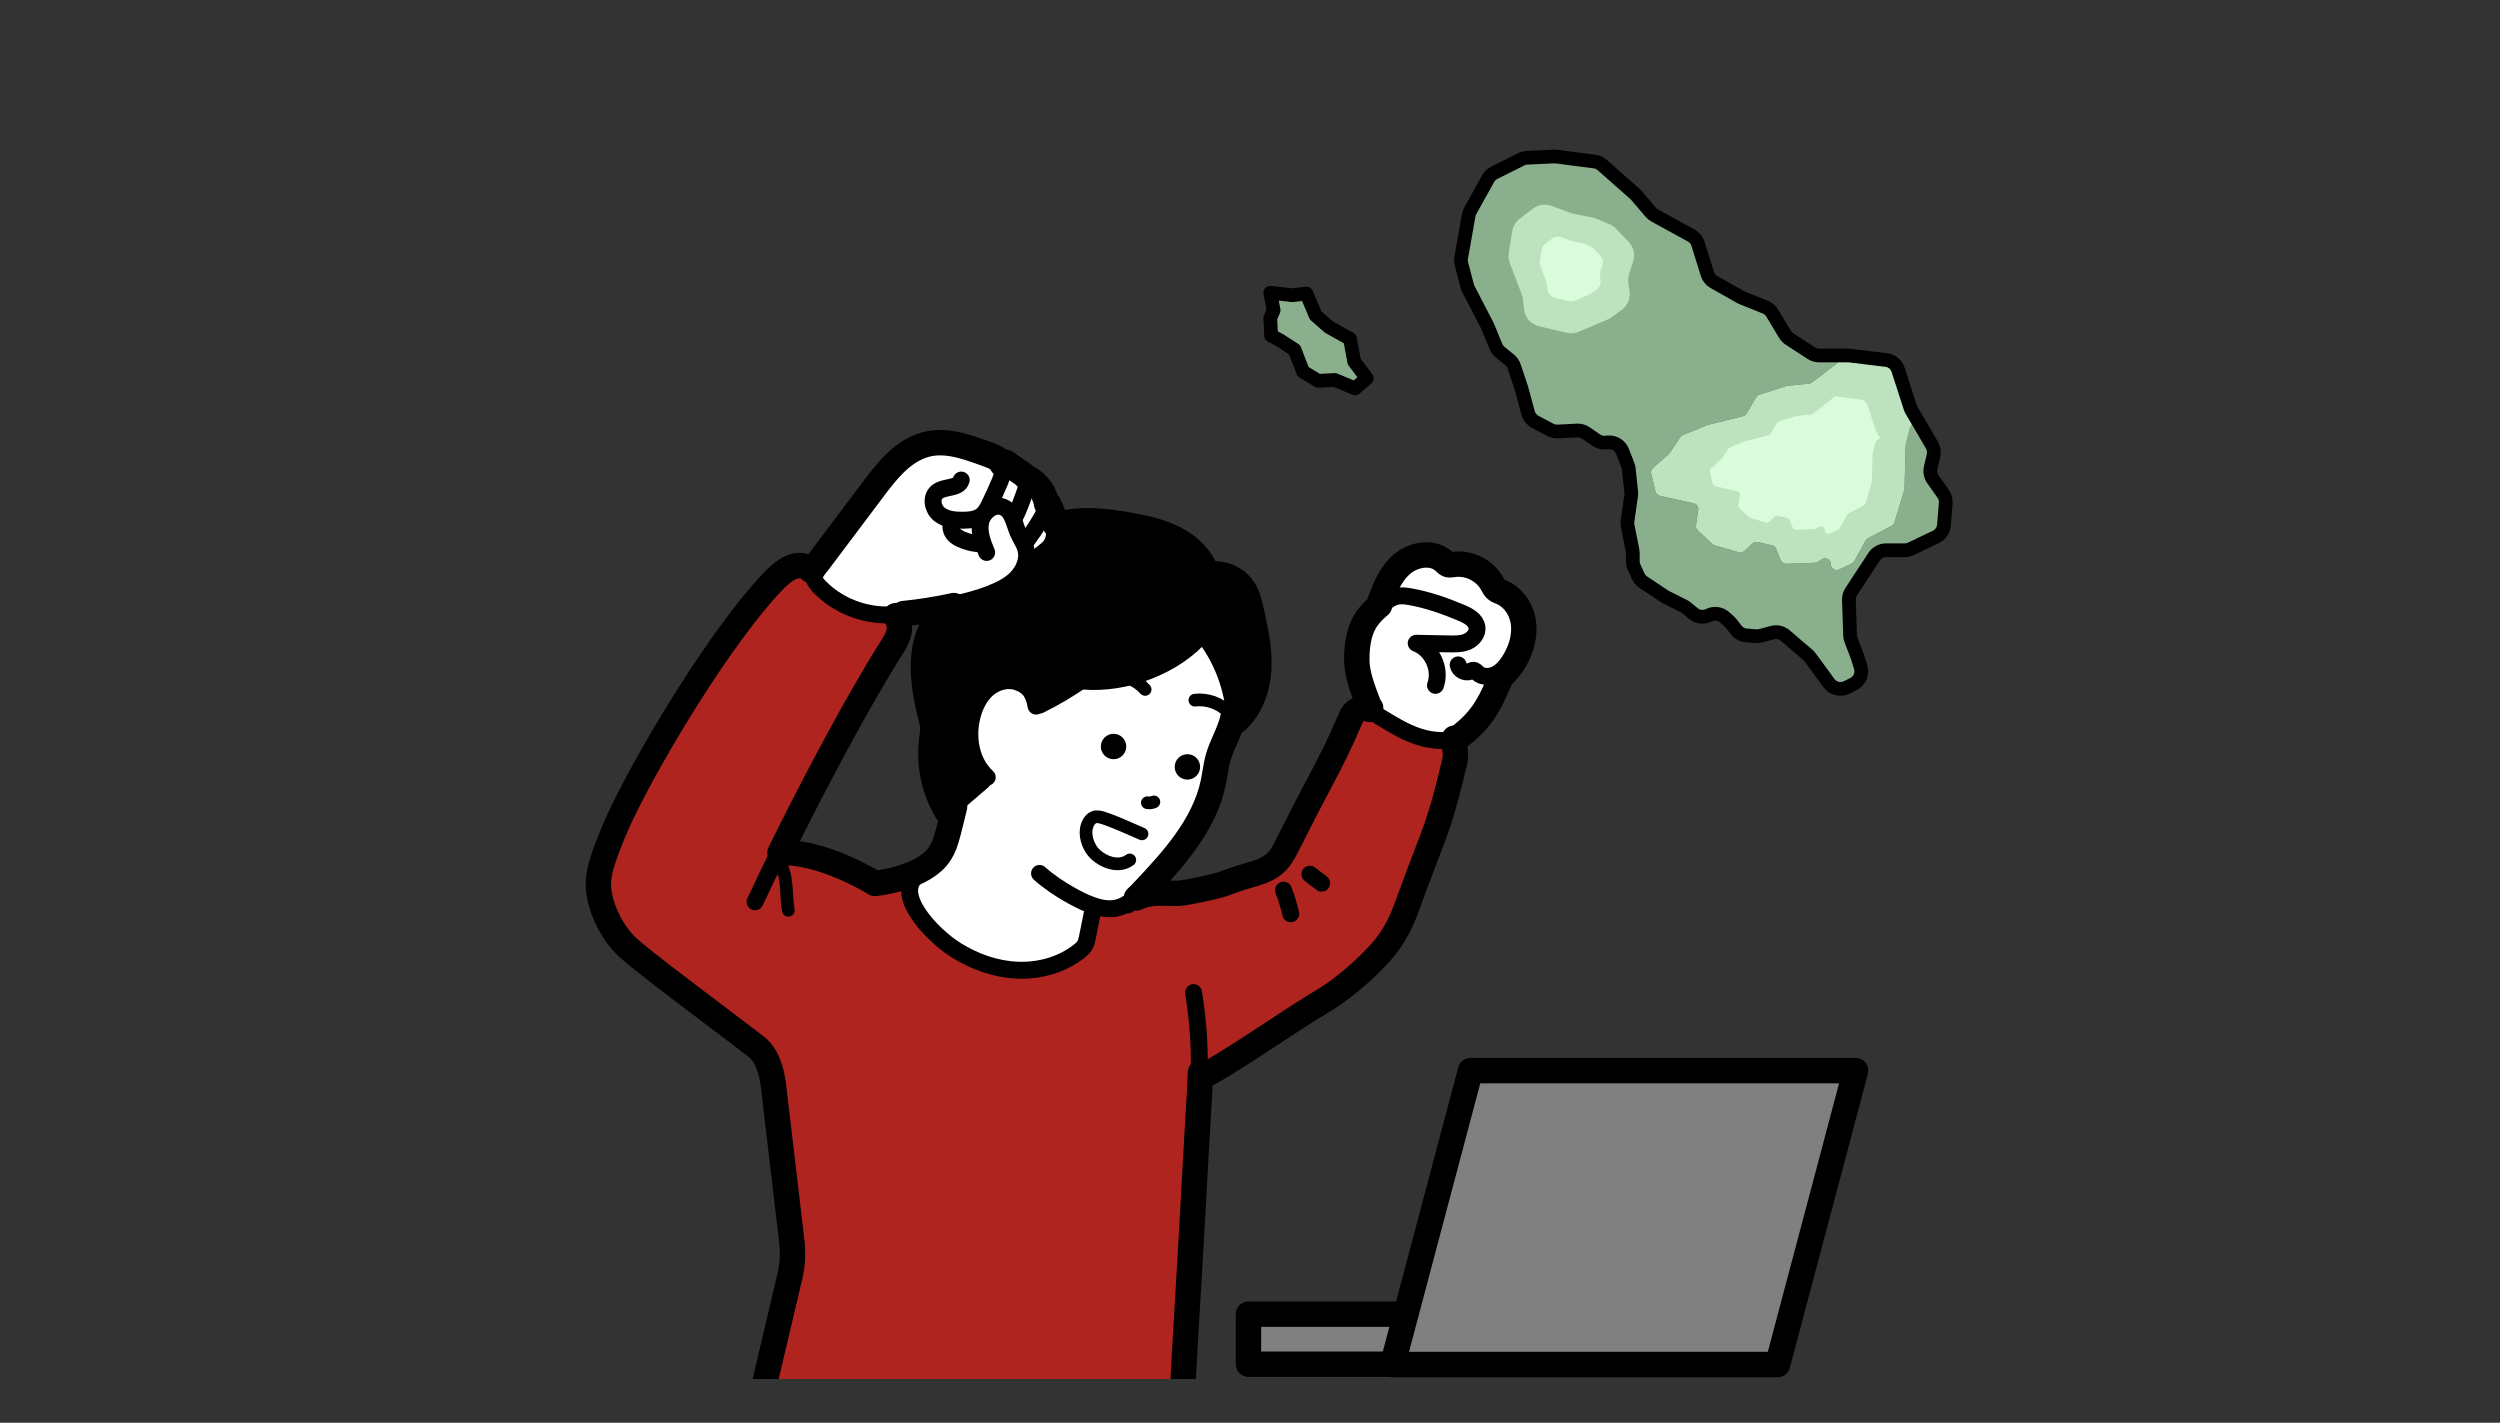 <?xml version="1.0" encoding="UTF-8"?><svg id="b" xmlns="http://www.w3.org/2000/svg" xmlns:xlink="http://www.w3.org/1999/xlink" viewBox="0 0 560 318.698"><rect x="0" y="0" width="560" height="318.698" fill="#333333" stroke="none"/><defs><style>.f{stroke-width:2.843px;}.f,.g,.h,.i,.j{fill:none;}.f,.h,.k,.l,.i,.j{stroke:#000;stroke-linecap:round;stroke-linejoin:round;}.g,.m,.n,.o,.p,.q,.r{stroke-width:0px;}.m{fill:#dbfcdc;}.h,.k{stroke-width:5.686px;}.n{fill:#000;}.o{fill:#bce2be;}.p{fill:#b02420;}.k{fill:gray;}.l,.i{stroke-width:3.075px;}.l,.r{fill:#8aaf8d;}.s{clip-path:url(#e);}.t{clip-path:url(#d);}.j{stroke-width:3.791px;}.q{fill:#fff;}</style><clipPath id="d"><rect class="g" width="560" height="318.698"/></clipPath><clipPath id="e"><polygon class="g" points="407.333 308.902 125.592 308.902 124.147 74.248 405.889 74.248 407.333 308.902"/></clipPath></defs><g id="c"><g class="t"><polygon class="l" points="303.338 80.981 302.398 75.905 297.699 73.273 294.691 70.642 292.623 65.754 289.427 66.13 284.54 65.566 285.292 69.514 284.54 71.205 284.728 75.153 286.796 76.281 289.991 78.349 291.871 83.237 295.255 85.304 299.015 85.116 303.526 86.996 306.158 84.74 303.338 80.981"/><path class="r" d="M435.267,110.609l-2.295-3.251c-.528-.749-.711-1.688-.501-2.58l.641-2.725c.188-.801.061-1.643-.355-2.353l-3.285-5.604-1.234,1.104c-.196.175-.334.405-.398.659l-.932,3.726c-.023.093-.036.187-.039.283l-.257,9.524c-.003.116-.022.23-.055.341l-2.185,7.283c-.102.339-.336.622-.649.786l-5.276,2.753c-.229.12-.418.304-.542.531l-2.531,4.601c-.133.242-.338.435-.588.553l-2.798,1.325c-.87.412-1.872-.222-1.872-1.185,0-1.047-1.167-1.672-2.039-1.091l-.844.562c-.203.135-.439.211-.682.219l-6.421.221c-.552.019-1.057-.31-1.263-.823l-1.001-2.502c-.159-.397-.501-.691-.917-.789l-3.186-.75c-.42-.099-.863.016-1.182.306l-1.872,1.702c-.338.307-.811.416-1.249.289l-5.379-1.569c-.197-.057-.378-.16-.528-.3l-3.258-3.04c-.316-.295-.466-.726-.402-1.153l.514-3.428c.102-.681-.34-1.325-1.012-1.474l-7.581-1.685c-.49-.109-.875-.488-.991-.976l-.957-4.018c-.113-.473.046-.97.412-1.29l3.53-3.088c.087-.076.163-.163.228-.259l2.341-3.511c.145-.218.352-.387.595-.486l5.393-2.206c.058-.024.118-.043.178-.058l7.887-1.972c.341-.085.634-.304.812-.607l2.127-3.617c.163-.278.424-.486.731-.584l6.042-1.933c.088-.028.178-.047.269-.056l4.813-.481c.241-.024.471-.115.664-.262l5.291-4.031,2.379-2.013h-6.078c-.62,0-1.226-.18-1.745-.517l-4.907-3.19c-.408-.265-.75-.62-1.001-1.037l-2.858-4.764c-.36-.6-.907-1.066-1.557-1.326l-5.122-2.049c-.133-.053-.262-.115-.386-.185l-5.979-3.379c-.71-.402-1.241-1.059-1.483-1.839l-2.085-6.719c-.246-.793-.791-1.459-1.518-1.859l-8.154-4.472c-.338-.186-.64-.431-.891-.724l-3.27-3.815c-.096-.112-.199-.217-.31-.314l-7.318-6.473c-.48-.425-1.076-.695-1.712-.777l-8.549-1.103c-.184-.024-.37-.031-.555-.023l-5.998.273c-.448.02-.886.134-1.287.335l-6.094,3.047c-.577.289-1.054.745-1.367,1.309l-4,7.201c-.173.311-.292.648-.354.999l-1.682,9.528c-.08.456-.061.924.057,1.371l1.311,4.984c.06.228.145.449.254.659l4.198,8.096c.043.083.083.168.118.255l1.852,4.497c.202.491.523.923.933,1.259l2.135,1.747c.468.383.819.892,1.01,1.466l1.576,4.727c.019.056.036.113.051.17l1.509,5.531c.233.854.809,1.573,1.591,1.987l3.37,1.784c.51.27,1.082.397,1.658.368l4.356-.218c.705-.035,1.402.164,1.983.565l2.28,1.579c.605.419,1.335.616,2.068.56l.608-.047c1.407-.108,2.719.717,3.23,2.032l1.197,3.077c.103.265.17.543.2.825l.546,5.186c.028.262.023.527-.015.788l-.815,5.703c-.051.359-.041.725.03,1.081l1.095,5.474c.041.207.062.417.062.628v1.835c0,.457.098.909.287,1.325l.915,2.014c.247.544.642,1.008,1.139,1.339l4.764,3.176c.111.074.225.14.344.2l3.928,1.964c.212.106.412.235.596.386l1.596,1.306c.977.799,2.331.95,3.46.386h0c1.171-.586,2.581-.399,3.559.471l1.005.894c.146.13.28.273.4.427l1.163,1.495c.554.712,1.383,1.158,2.282,1.227l2.154.166c.36.028.722-.006,1.071-.099l2.586-.69c1.02-.272,2.108-.024,2.909.663l5.077,4.352c.187.161.356.343.501.542l4.191,5.735c.922,1.262,2.62,1.674,4.017.975l1.466-.733c1.405-.702,2.093-2.32,1.624-3.819l-.737-2.36c-.02-.065-.043-.13-.068-.194l-1.35-3.51c-.128-.333-.2-.686-.212-1.043l-.264-7.931c-.022-.66.161-1.311.523-1.864l5.134-7.823c.592-.902,1.598-1.445,2.677-1.445h4.182c.48,0,.953-.108,1.386-.315l5.587-2.682c1.027-.493,1.715-1.495,1.806-2.631l.393-4.914c.06-.746-.144-1.49-.576-2.102Z"/><path class="o" d="M405.89,85.669c-.193.147-.423.238-.664.262l-4.813.481c-.091.009-.182.028-.269.056l-6.042,1.933c-.307.098-.567.306-.731.584l-2.127,3.617c-.178.303-.471.522-.812.607l-7.887,1.972c-.061.015-.12.035-.178.058l-5.393,2.206c-.242.099-.449.268-.595.486l-2.341,3.511c-.064.096-.141.183-.228.259l-3.53,3.088c-.366.32-.525.817-.412,1.29l.957,4.018c.116.488.501.867.991.976l7.581,1.685c.672.149,1.114.793,1.012,1.474l-.514,3.428c-.064.427.086.858.402,1.153l3.258,3.04c.15.14.331.243.528.3l5.379,1.569c.438.128.911.019,1.249-.289l1.872-1.702c.32-.291.762-.405,1.182-.306l3.186.75c.416.098.758.392.917.789l1.001,2.502c.205.513.71.843,1.263.823l6.421-.221c.243-.008.48-.084.682-.219l.844-.562c.871-.581,2.039.044,2.039,1.091,0,.963,1.003,1.597,1.872,1.185l2.798-1.325c.249-.118.455-.312.588-.553l2.531-4.601c.125-.226.313-.411.542-.531l5.276-2.753c.314-.164.548-.447.649-.786l2.185-7.283c.033-.111.052-.226.055-.341l.257-9.524c.003-.095.016-.19.039-.283l.932-3.726c.064-.255.202-.484.398-.659l1.234-1.104-1.265-2.158c-.117-.2-.213-.413-.284-.634l-2.74-8.47c-.384-1.187-1.423-2.043-2.661-2.193l-8.21-.995c-.128-.015-.257-.023-.385-.023h-.367l-2.379,2.013-5.291,4.031Z"/><path class="m" d="M406.036,92.685c-.123.094-.27.152-.425.167l-3.078.308c-.058.006-.116.018-.172.036l-3.864,1.236c-.196.063-.363.196-.467.374l-1.361,2.313c-.114.194-.301.334-.519.388l-5.044,1.261c-.039.01-.077.022-.114.037l-3.449,1.411c-.155.063-.287.172-.38.311l-1.497,2.245c-.041.061-.09.117-.146.166l-2.257,1.975c-.234.205-.336.523-.264.825l.612,2.57c.074.312.32.555.634.624l4.849,1.077c.43.096.713.507.647.943l-.329,2.193c-.041.273.055.549.257.737l2.083,1.945c.096.09.211.155.337.192l3.44,1.003c.28.082.583.012.799-.185l1.197-1.088c.204-.186.487-.259.756-.196l2.038.48c.266.063.485.251.587.505l.64,1.6c.131.328.454.539.807.527l4.107-.142c.156-.005.307-.054.436-.14l.54-.36c.557-.372,1.304.028,1.304.698,0,.616.641,1.021,1.198.758l1.79-.848c.159-.075.291-.199.376-.354l1.618-2.943c.08-.145.2-.263.347-.339l3.374-1.761c.201-.105.35-.286.415-.503l1.397-4.658c.021-.071.033-.144.035-.218l.165-6.091c.002-.061.01-.122.025-.181l.596-2.383c.041-.163.129-.31.254-.422l.789-.706-.809-1.38c-.075-.128-.136-.264-.182-.405l-1.753-5.417c-.246-.759-.91-1.307-1.702-1.403l-5.251-.636c-.082-.01-.164-.015-.246-.015h-.235l-1.522,1.288-3.384,2.578Z"/><path class="o" d="M350.942,74.55l-6.253-1.489c-1.747-.416-3.051-1.872-3.274-3.653l-.317-2.54c-.043-.343-.127-.68-.251-1.003l-2.661-6.959c-.271-.708-.35-1.475-.229-2.223l.796-4.932c.176-1.091.765-2.073,1.645-2.742l3.016-2.292c1.172-.891,2.719-1.121,4.1-.609l4.236,1.569c.212.078.429.14.651.184l4.274.855c.272.054.538.135.795.241l3.033,1.249c.557.229,1.059.573,1.475,1.008l2.871,3.008c1.088,1.14,1.466,2.783.986,4.284l-.93,2.907c-.196.611-.252,1.258-.165,1.893l.276,2.02c.213,1.56-.444,3.113-1.712,4.047l-2.301,1.696c-.27.199-.563.366-.872.497l-6.508,2.761c-.846.359-1.784.438-2.678.225Z"/><path class="m" d="M351.453,67.444l-3.145-.749c-.878-.209-1.535-.941-1.647-1.837l-.16-1.277c-.022-.173-.064-.342-.126-.505l-1.338-3.5c-.136-.356-.176-.742-.115-1.118l.4-2.481c.089-.549.385-1.042.827-1.379l1.517-1.153c.59-.448,1.367-.564,2.062-.306l2.13.789c.107.039.216.07.327.093l2.149.43c.137.027.271.068.4.121l1.525.628c.28.115.533.288.742.507l1.444,1.513c.547.573.737,1.4.496,2.154l-.468,1.462c-.098.307-.127.633-.083.952l.139,1.016c.107.785-.223,1.565-.861,2.035l-1.157.853c-.136.1-.283.184-.439.25l-3.273,1.389c-.425.18-.897.22-1.347.113Z"/><path class="i" d="M333.337,40.023l-4,7.201c-.173.311-.292.648-.354.999l-1.681,9.528c-.08.456-.061.924.057,1.371l1.312,4.984c.06.228.145.449.254.659l4.198,8.096c.043.083.083.168.118.255l1.852,4.497c.202.491.523.923.933,1.259l2.135,1.747c.468.383.819.891,1.01,1.466l1.576,4.727c.019.056.036.113.051.17l1.509,5.531c.233.854.809,1.573,1.591,1.987l3.37,1.784c.509.27,1.082.397,1.658.368l4.356-.218c.705-.035,1.402.164,1.983.565l2.28,1.579c.605.419,1.335.616,2.068.56l.608-.047c1.407-.108,2.719.717,3.23,2.032l1.197,3.077c.103.265.17.543.2.825l.546,5.186c.028.262.023.527-.015.788l-.815,5.703c-.051.359-.041.725.03,1.081l1.095,5.474c.041.207.062.417.062.628v1.835c0,.457.098.909.287,1.325l.915,2.014c.247.544.642,1.008,1.139,1.339l4.764,3.176c.11.074.225.14.344.2l3.928,1.964c.212.106.412.235.596.386l1.596,1.306c.977.799,2.331.95,3.46.386h0c1.171-.586,2.581-.399,3.559.471l1.005.894c.146.13.28.273.4.427l1.163,1.495c.554.712,1.382,1.158,2.282,1.227l2.154.166c.36.028.722-.006,1.071-.099l2.586-.69c1.02-.272,2.108-.024,2.909.663l5.077,4.352c.187.161.356.343.501.542l4.191,5.735c.922,1.262,2.62,1.674,4.017.975l1.465-.733c1.405-.702,2.093-2.32,1.624-3.819l-.737-2.36c-.02-.066-.043-.13-.068-.194l-1.35-3.51c-.128-.333-.2-.686-.212-1.043l-.264-7.931c-.022-.66.161-1.311.523-1.864l5.134-7.823c.592-.902,1.598-1.445,2.677-1.445h4.182c.48,0,.953-.108,1.386-.315l5.587-2.682c1.027-.493,1.715-1.495,1.806-2.631l.393-4.914c.06-.746-.144-1.49-.576-2.102l-2.294-3.251c-.528-.749-.711-1.688-.501-2.58l.641-2.725c.188-.801.061-1.643-.355-2.353l-4.55-7.762c-.117-.2-.213-.413-.284-.634l-2.74-8.47c-.384-1.187-1.423-2.043-2.661-2.193l-8.21-.995c-.128-.015-.257-.023-.385-.023h-6.445c-.619,0-1.226-.18-1.745-.517l-4.907-3.19c-.408-.265-.75-.62-1.001-1.037l-2.858-4.764c-.36-.6-.907-1.066-1.557-1.326l-5.122-2.049c-.133-.053-.262-.115-.386-.185l-5.978-3.379c-.71-.402-1.241-1.059-1.483-1.839l-2.085-6.719c-.246-.793-.791-1.459-1.519-1.859l-8.154-4.472c-.338-.186-.64-.431-.892-.724l-3.27-3.815c-.096-.112-.199-.217-.31-.314l-7.318-6.473c-.48-.425-1.076-.695-1.712-.777l-8.549-1.103c-.184-.024-.37-.031-.555-.023l-5.998.273c-.448.02-.886.134-1.287.335l-6.094,3.047c-.577.289-1.054.745-1.367,1.309Z"/><rect class="k" x="279.653" y="294.38" width="49.242" height="11.202"/><polygon class="k" points="398.181 305.649 311.925 305.649 329.394 239.822 415.65 239.822 398.181 305.649"/><g class="s"><path class="q" d="M269.151,142.107c-.053-.075-.068-.159-.045-.242.015-.015.03-.023.038-.038.098-.113.264-.121.377-.03.113.098.128.264.03.377-.06.068-.121.143-.189.211-.06-.091-.136-.189-.211-.279Z"/><path class="q" d="M174.441,191.552c-1.842,3.759-3.555,7.329-5.065,10.567-.053.098-.143.151-.249.151-.038,0-.075-.008-.113-.023-.128-.06-.189-.226-.128-.355,1.502-3.23,3.208-6.785,5.049-10.537.03.128.128.211.279.204.075-.008.151-.008.226-.008Z"/><path class="q" d="M289.371,204.618c.03.151-.06.287-.204.325h-.053c-.128,0-.242-.083-.264-.211-.385-1.781-.921-3.547-1.6-5.238-.053-.143.015-.294.151-.347.136-.06.294.008.347.143.687,1.728,1.23,3.517,1.623,5.329Z"/><path class="q" d="M296.217,197.621c.113.091.136.257.045.377-.053.068-.128.106-.211.106-.053,0-.113-.015-.159-.053l-2.642-2.015c-.113-.091-.136-.264-.045-.377.083-.121.257-.143.37-.053l2.642,2.015Z"/><path class="q" d="M266.313,170.268c.453-.023.913-.045,1.374.023.996.159,1.849.732,2.604,1.245.121.083.151.249.068.37-.053.075-.136.121-.219.121-.053,0-.106-.015-.151-.045-.709-.483-1.51-1.026-2.385-1.162-.408-.06-.838-.038-1.26-.015l-.566.03c-.181,0-.279-.106-.287-.249-.008-.151.106-.272.257-.287l.566-.03Z"/><path class="q" d="M214.354,180.246c.068.06.091.151.068.249-.189.762-.37,1.54-.559,2.31-.604,2.521-1.177,4.899-1.804,6.574-.264.694-.619,1.389-1.087,2.121-1.117,1.736-2.861,3.049-4.77,4.031-.083-.068-.204-.075-.302-.015-.287.166-.543.347-.777.543-4.242,1.894-8.869,2.347-9.163,2.37-.008.008-.015.008-.023.008-.045,0-.098-.015-.143-.045-.113-.075-11.79-7.412-21.353-6.838.091-.189.181-.37.279-.559,9.246-.377,20.243,6.257,21.285,6.899,1.049-.113,11.08-1.336,14.522-6.687.445-.694.785-1.351,1.026-2.008.619-1.645,1.185-4.015,1.789-6.514.159-.664.325-1.328.483-1.978l.528-.46Z"/><path class="q" d="M236.423,117.675c.03.181.045.355.053.536-.113-.008-.211-.083-.242-.189-.045-.143.03-.294.174-.34q.008,0,.015-.008Z"/><path class="q" d="M263.112,120.648c3.464,1.781,5.985,4.415,7.102,7.435.053.136-.023.294-.159.34-.03.015-.06.023-.091.023-.113,0-.211-.068-.257-.181-1.064-2.883-3.495-5.427-6.838-7.14-3.155-1.623-6.702-2.355-9.782-2.913-5.434-.989-11.201-1.683-16.522-.015-.03.008-.06.015-.091.015-.008-.181-.023-.355-.053-.536,5.427-1.691,11.269-.996,16.764.008,3.117.566,6.71,1.313,9.925,2.966Z"/><path class="n" d="M232.325,157.987c-.566-3.027-1.774-4.559-4.272-5.457-2.212-.785-4.936-.181-6.959,1.54-1.661,1.427-2.906,3.593-3.6,6.265-1.306,5.065-.128,10.288,2.996,13.511l-.43.876c-.06,0-.121.023-.166.068l-7.487,6.431c-2.74-4.68-3.857-10.197-3.147-15.571l.068-.506c.098-.709.204-1.442.174-2.181-.038-.913-.272-1.796-.498-2.649l-.143-.559c-4.114-16.122,1.147-22.07,6.287-24.221.106-.045.174-.159.166-.264,2.347-.566,4.544-1.208,6.333-1.902,2.212-.853,4.498-1.887,6.242-3.668.732-.74,1.306-1.577,1.691-2.445.03,0,.06-.015.091-.038,1.562-1.132,3.11-2.332,4.604-3.563.506-.423.959-.808,1.313-1.298.664-.913.966-2.128.913-3.706-.008-.143-.015-.294-.023-.438.03,0,.06-.008.091-.015,5.321-1.668,11.088-.974,16.522.015,3.079.559,6.627,1.291,9.782,2.913,3.344,1.713,5.774,4.257,6.838,7.14.045.113.143.181.257.181.03,0,.06-.008.091-.023l.106.392c-.068.015-.136.03-.204.053-.143.038-.219.189-.174.332s.189.219.332.174c2.898-.906,6.325.325,7.978,2.876.928,1.427,1.306,3.132,1.676,4.785.921,4.151,1.872,8.454,1.645,12.763-.234,4.521-1.879,8.499-4.544,11.02-.385-6.906-2.966-13.654-7.306-19.051-.091-.113-.257-.128-.37-.038-.045.038-.083.083-.091.136-5.789,6.831-16.786,11.201-26.221,10.439,2.8-1.978,5.465-4.144,7.97-6.491.113-.106.113-.272.015-.385-.098-.106-.272-.113-.377-.008-5.268,4.936-11.216,9.057-17.692,12.258-.091.045-.151.143-.151.242l-.325.068Z"/><path class="q" d="M220.188,115.584c-.143.121-.287.226-.445.317.392-.83,1.026-1.577,1.781-2.083-.362.672-.762,1.291-1.336,1.766Z"/><path class="q" d="M256.002,198.919c5.895-6.295,13.239-14.129,15.239-23.693.143-.709.264-1.434.385-2.144.196-1.185.4-2.415.74-3.593.392-1.381.981-2.71,1.547-4,.762-1.736,1.555-3.54,1.857-5.427.023-.143.159-.242.302-.219.098.015.174.075.211.166v.008c0,.045.008.098.008.151-.317,1.947-1.11,3.774-1.887,5.54-.559,1.268-1.14,2.589-1.525,3.925-.332,1.155-.528,2.362-.725,3.54-.121.709-.242,1.442-.392,2.166-2.03,9.706-9.427,17.601-15.375,23.949-.559.596-1.17,1.245-1.842,1.857-.694.34-1.389.785-2.083,1.366-.083.068-.113.181-.083.272-.566.34-1.185.611-1.834.793-.664.181-1.328.257-1.993.257-1.185,0-2.362-.249-3.495-.619-.853-.272-1.676-.619-2.453-.966-.053-.023-5.646-2.566-9.933-6.401-.106-.098-.121-.272-.023-.377.098-.113.272-.121.377-.023,4.227,3.781,9.744,6.287,9.797,6.318,2.31,1.034,5.012,2,7.578,1.291,2.317-.634,4.136-2.574,5.6-4.136Z"/><path class="q" d="M230.189,107.621c.249.898-.053,1.917-.377,2.747-.219.574-.408,1.102-.581,1.6-.513,1.411-.951,2.634-1.804,4.159-.038.075-.113.128-.196.136-.068-.166-.136-.34-.211-.498.793-1.442,1.223-2.619,1.706-3.978.181-.506.37-1.034.589-1.608.37-.974.679-2.083.159-2.883-.234-.355-.604-.611-.966-.853l-3.585-2.453c-.038-.03-.068-.06-.083-.098-.045-.083-.045-.189.015-.272.083-.121.249-.151.37-.068l3.585,2.445c.362.249.77.528,1.049.928-.06.023-.121.068-.159.136-.068.128-.015.287.121.355.128.06.249.128.37.204Z"/><path class="q" d="M230.189,107.621c1.57.913,2.8,2.385,3.412,4.098.317.876.408,1.668.272,2.355-.121.611-.423,1.177-.777,1.796-1.162,2.03-2.113,3.359-3.419,5.2l-.234.332c-.151-.287-.302-.566-.453-.838-.242-.453-.491-.913-.694-1.381-.219-.506-.408-1.064-.596-1.608-.151-.438-.302-.883-.468-1.313.083-.008.159-.06.196-.136.853-1.525,1.291-2.747,1.804-4.159.174-.498.362-1.026.581-1.6.325-.83.626-1.849.377-2.747Z"/><path class="q" d="M329.48,150.613c-.581.264-1.306.226-1.932-.106-.626-.325-1.072-.891-1.185-1.517-.03-.143.068-.287.211-.317.143-.023.287.068.309.219.091.468.43.891.913,1.147.483.249,1.026.279,1.464.083l.128-.06c.166-.083.347-.174.566-.189.46-.03.8.287,1.094.574.06.053.113.106.166.151.777.694,2.068.853,3.283.392,1.147-.438,2.091-1.276,3.004-2.083.106-.098.279-.091.377.023.023.03.045.06.053.098-.181.249-.377.491-.581.717-.777.679-1.653,1.359-2.664,1.744-.521.196-1.064.294-1.585.294-.868,0-1.668-.264-2.242-.785-.06-.053-.121-.113-.181-.166-.234-.226-.46-.438-.694-.423-.106.008-.226.068-.362.128l-.143.075Z"/><path class="q" d="M201.787,136.952c5.834-.506,14.454-2.068,19.67-4.083,2.151-.83,4.378-1.834,6.053-3.54.642-.657,1.253-1.517,1.668-2.491l.091.038c-.045.091-.038.196.023.279.053.075.136.113.219.113.023,0,.045,0,.068-.015-.385.868-.959,1.706-1.691,2.445-1.744,1.781-4.031,2.815-6.242,3.668-1.789.694-3.985,1.336-6.333,1.902,0-.03-.008-.068-.023-.091-.06-.136-.211-.204-.347-.143-.423.174-.845.377-1.268.611-3.849.845-7.948,1.472-11.261,1.789v-.045c-.03-.143-.159-.242-.309-.211-.181.03-.37.06-.551.083-.008-.008-.008-.015-.008-.023-.015-.143.098-.272.242-.287Z"/><path class="q" d="M229.917,126.37c.37-1.162.423-2.355.121-3.464-.091-.332-.211-.649-.347-.959.015,0,.03-.015.045-.038l.37-.528c1.321-1.849,2.279-3.185,3.449-5.246.377-.664.702-1.268.838-1.955.06-.294.083-.611.068-.936.928,1.653,1.442,3.517,1.502,5.419.045,1.457-.219,2.559-.808,3.374-.317.438-.747.808-1.223,1.2-1.306,1.079-2.649,2.128-4.015,3.132Z"/><path class="q" d="M229.442,121.403c.083.181.174.362.249.543-.053.053-.113.075-.174.075-.053,0-.113-.015-.159-.053-.121-.083-.151-.249-.06-.37l.143-.196Z"/><path class="q" d="M202.413,137.389v.045c-.196.015-.392.038-.581.053h-.023c-.128,0-.234-.091-.257-.226.181-.023.37-.053.551-.083.151-.03.279.068.309.211Z"/><path class="q" d="M309.494,135.223c-.038.083-.068.174-.098.257-.045.143-.204.211-.34.159-.015-.008-.03-.008-.038-.023.159-.136.317-.264.476-.392Z"/><path class="q" d="M306.693,158.184c-1.479-3.864-2.762-7.193-2.77-10.318-.008-2.513.204-6.204,2.166-9.14.808-1.208,1.857-2.212,2.929-3.11.008.015.023.015.038.023.136.053.294-.015.34-.159.03-.083.06-.174.098-.257.053-.045.113-.091.166-.136.876-.709,1.827-1.419,2.966-1.721,1.17-.309,2.385-.136,3.427.053,3.434.626,6.959,1.736,11.435,3.623,1.57.657,3.397,1.645,3.623,3.457.189,1.54-1.026,2.913-2.325,3.472-1.336.581-2.853.551-4.181.528l-6.182-.121c2.996,1.827,4.582,5.91,3.374,9.231-.053.143-.204.211-.34.166-.143-.053-.211-.211-.166-.347,1.26-3.449-.725-7.782-4.159-9.088-.121-.045-.196-.174-.166-.302.023-.128.136-.219.264-.219l7.382.143c1.283.03,2.732.053,3.963-.483,1.117-.483,2.159-1.638,2-2.921-.181-1.532-1.857-2.423-3.291-3.027-4.446-1.864-7.933-2.974-11.322-3.585-.989-.174-2.136-.347-3.2-.06-1.034.272-1.932.943-2.762,1.615-1.253,1.004-2.536,2.128-3.464,3.525-1.434,2.136-2.091,4.944-2.076,8.838.008,3.019,1.268,6.318,2.732,10.122l.083.211c.053.136-.015.294-.159.347-.03.008-.06.015-.091.015-.113,0-.211-.06-.249-.174l-.083-.204Z"/><path class="q" d="M337.353,149.745c.204-.226.4-.468.581-.717.03.098.008.211-.075.279-.166.143-.332.294-.506.438Z"/><path class="q" d="M314.317,126.838c-2.483,2.196-3.736,5.457-4.823,8.386-.159.128-.317.257-.476.392-.121-.053-.166-.196-.121-.317,1.125-3.057,2.408-6.521,5.065-8.861,2.566-2.257,6.974-3.117,9.608-.581l.136.128c.196.196.377.377.596.468.317.136.709.075,1.117.015l.151-.023c3.374-.506,7.004,1.291,8.657,4.265l.151.279c.219.408.423.8.747,1.064.264.226.604.362.966.506.098.038.196.083.287.121,2.4,1.019,4.227,3.412,4.77,6.25.596,3.11-.355,5.993-1.253,7.865-.702,1.457-1.57,2.732-2.589,3.797l-.249.257c-.294.302-.574.581-.793.906-.272.4-.453.845-.649,1.321l-.068.166c-2.008,4.906-4.242,8.642-9.163,12.144-.045.038-.098.053-.151.053-.083,0-.166-.038-.219-.113-.083-.121-.06-.287.06-.37,4.815-3.427,7.004-7.102,8.974-11.91l.068-.166c.196-.483.4-.981.709-1.427.249-.362.551-.679.845-.974l.249-.257c.151-.151.294-.309.43-.476.174-.143.34-.294.506-.438.083-.068.106-.181.075-.279.559-.747,1.049-1.57,1.479-2.468.868-1.796,1.781-4.559,1.208-7.525-.513-2.672-2.219-4.914-4.446-5.865l-.287-.113c-.377-.151-.777-.309-1.11-.589-.4-.34-.642-.793-.876-1.23l-.143-.272c-1.547-2.785-4.966-4.468-8.106-3.993l-.151.023c-.445.068-.951.151-1.411-.053-.309-.128-.536-.355-.762-.574l-.128-.128c-2.34-2.257-6.484-1.51-8.884.596Z"/><path class="q" d="M312.626,133.366c-1.14.302-2.091,1.011-2.966,1.721-.053.045-.113.091-.166.136,1.087-2.929,2.34-6.189,4.823-8.386,2.4-2.106,6.544-2.853,8.884-.596l.128.128c.226.219.453.445.762.574.46.204.966.121,1.411.053l.151-.023c3.14-.476,6.559,1.208,8.106,3.993l.143.272c.234.438.476.891.876,1.23.332.279.732.438,1.11.589l.287.113c2.227.951,3.932,3.193,4.446,5.865.574,2.966-.34,5.729-1.208,7.525-.43.898-.921,1.721-1.479,2.468-.008-.038-.03-.068-.053-.098-.098-.113-.272-.121-.377-.023-.913.808-1.857,1.645-3.004,2.083-1.215.46-2.506.302-3.283-.392-.053-.045-.106-.098-.166-.151-.294-.287-.634-.604-1.094-.574-.219.015-.4.106-.566.189l-.128.06c-.438.196-.981.166-1.464-.083-.483-.257-.823-.679-.913-1.147-.023-.151-.166-.242-.309-.219-.143.03-.242.174-.211.317.113.626.559,1.193,1.185,1.517.626.332,1.351.37,1.932.106l.143-.075c.136-.06.257-.121.362-.128.234-.015.46.196.694.423.06.053.121.113.181.166.574.521,1.374.785,2.242.785.521,0,1.064-.098,1.585-.294,1.011-.385,1.887-1.064,2.664-1.744-.136.166-.279.325-.43.476l-.249.257c-.294.294-.596.611-.845.974-.309.445-.513.943-.709,1.427l-.068.166c-1.97,4.808-4.159,8.484-8.974,11.91-.121.083-.143.249-.06.37l-.242.023c-.143-.106-.415-.128-.611.008-.053.045-.098.091-.136.151-6.212.702-10.854-2.144-15.76-5.148-.687-.423-1.374-.838-2.068-1.253-.121-.068-.242-.136-.362-.189l.189-.355c.03,0,.06-.008.091-.015.143-.053.211-.211.159-.347l-.083-.211c-1.464-3.804-2.725-7.102-2.732-10.122-.015-3.895.642-6.702,2.076-8.838.928-1.396,2.212-2.521,3.464-3.525.83-.672,1.728-1.344,2.762-1.615,1.064-.287,2.212-.113,3.2.06,3.389.611,6.876,1.721,11.322,3.585,1.434.604,3.11,1.494,3.291,3.027.159,1.283-.883,2.438-2,2.921-1.23.536-2.679.513-3.963.483l-7.382-.143c-.128,0-.242.091-.264.219-.03.128.045.257.166.302,3.434,1.306,5.419,5.638,4.159,9.088-.045.136.023.294.166.347.136.045.287-.023.34-.166,1.208-3.321-.377-7.404-3.374-9.231l6.182.121c1.328.023,2.846.053,4.181-.528,1.298-.559,2.513-1.932,2.325-3.472-.226-1.811-2.053-2.8-3.623-3.457-4.476-1.887-8.001-2.996-11.435-3.623-1.042-.189-2.257-.362-3.427-.053Z"/><path class="q" d="M229.917,107.002c.128.196.219.408.272.619-.121-.075-.242-.143-.37-.204-.136-.068-.189-.226-.121-.355.038-.068.098-.113.159-.136.03.023.045.053.06.075Z"/><path class="q" d="M233.555,116.135c-1.17,2.061-2.128,3.397-3.449,5.246l-.37.528c-.015.023-.03.038-.045.038-.075-.181-.166-.362-.249-.543l.234-.332c1.306-1.842,2.257-3.17,3.419-5.2.355-.619.657-1.185.777-1.796.136-.687.045-1.479-.272-2.355-.611-1.713-1.842-3.185-3.412-4.098-.053-.211-.143-.423-.272-.619-.015-.023-.03-.053-.06-.075.068-.023.143-.015.204.015,1.864.951,3.344,2.627,4.046,4.597.166.476.279.928.332,1.359-.053.083-.06.189-.015.279.015.023.023.045.038.068.015.325-.008.642-.068.936-.136.687-.46,1.291-.838,1.955Z"/><path class="q" d="M234.461,113.244c-.015-.023-.023-.045-.038-.068-.045-.091-.038-.196.015-.279.015.121.023.234.023.347Z"/><path class="q" d="M234.272,123.652c-1.494,1.23-3.042,2.43-4.604,3.563-.03.023-.06.038-.091.038.143-.287.257-.581.34-.883,1.366-1.004,2.71-2.053,4.015-3.132.476-.392.906-.762,1.223-1.2.589-.815.853-1.917.808-3.374-.06-1.902-.574-3.766-1.502-5.419,0-.113-.008-.226-.023-.347.023-.038.053-.06.091-.083.121-.075.287-.03.362.098.83,1.464,1.359,3.095,1.532,4.763q-.008.008-.015.008c-.143.045-.219.196-.174.34.03.106.128.181.242.189.008.143.015.294.023.438.053,1.577-.249,2.793-.913,3.706-.355.491-.808.876-1.313,1.298Z"/><path class="q" d="M252.463,202.512c.694-.581,1.389-1.026,2.083-1.366-.657.611-1.374,1.185-2.166,1.638-.03-.091,0-.204.083-.272Z"/><path class="q" d="M276.298,160.146c0,.008,0,.015-.008.023,0-.053-.008-.106-.008-.151.015.038.023.083.015.128Z"/><path class="q" d="M206.202,195.53c-.355.196-.709.37-1.079.528.234-.196.491-.377.777-.543.098-.06.219-.053.302.015Z"/><path class="q" d="M175.958,200.27c-.166-2.732-.317-5.314-1.887-7.336-.091-.113-.068-.279.045-.37s.287-.075.377.045c1.676,2.151,1.834,4.936,2,7.631.068,1.208.143,2.453.347,3.623.03.151-.068.287-.211.309-.015.008-.03.008-.045.008-.128,0-.242-.091-.264-.219-.219-1.2-.294-2.468-.362-3.691Z"/><path class="q" d="M174.215,191.56c-.151.008-.249-.075-.279-.204.053-.098.106-.196.151-.302.03-.015.06-.03.091-.03.181-.015.362-.023.543-.03-.098.189-.189.37-.279.559-.075,0-.151,0-.226.008Z"/><path class="q" d="M228.725,111.787c-.483,1.359-.913,2.536-1.706,3.978-.468-1.042-1.102-1.94-2.174-2.4-.898-.385-1.932-.317-2.898.196-.143.075-.287.159-.423.257.121-.219.234-.438.347-.664.815-1.653,1.6-3.366,2.317-5.087.634-1.51.921-2.8.272-4.061l.377-.113c.015.038.045.068.083.098l3.585,2.453c.362.242.732.498.966.853.521.8.211,1.91-.159,2.883-.219.574-.408,1.102-.589,1.608Z"/><path class="q" d="M214.354,180.246l-.528.46c.03-.113.053-.226.083-.34.038-.143.181-.234.325-.196.053.015.091.038.121.075Z"/><path class="q" d="M242.884,152.304c-.151.106-.309.219-.468.325-.008-.03-.008-.06-.008-.098.008-.143.121-.257.287-.242.06.008.128.008.189.015Z"/><path class="q" d="M174.086,191.054c-.045.106-.098.204-.151.302,0-.015-.008-.03-.008-.045-.008-.113.06-.211.159-.257Z"/><path class="q" d="M220.098,122.181c-.06-.174-.128-.355-.181-.536.06.023.113.045.166.068.128.068.181.226.121.355-.03.053-.06.083-.106.113Z"/><path class="q" d="M206.851,100.285c-4.8,1.615-8.152,6.061-10.839,9.639l-12.567,16.703c-.053.075-.136.106-.219.106-.053,0-.106-.015-.159-.053-.03-.03-.06-.06-.075-.098-.045-.083-.038-.189.023-.272l12.567-16.711c2.74-3.63,6.136-8.159,11.095-9.82,4.702-1.577,9.518.174,14.175,1.864l.672.242c1.034.377,2.015.785,2.627,1.623.121.166.219.332.309.498.649,1.26.362,2.551-.272,4.061-.717,1.721-1.502,3.434-2.317,5.087-.113.226-.226.445-.347.664-.755.506-1.389,1.253-1.781,2.083-1.17.755-2.649.883-3.978.898-.777.008-1.645-.015-2.498-.159-1.094-.174-2.189-.543-3.079-1.283-.883-.732-1.449-1.955-1.442-3.125.008-.928.362-1.728,1.004-2.249.732-.589,1.721-.8,2.672-1.004,1.26-.264,2.355-.498,2.642-1.517.038-.143.181-.226.332-.189.143.038.226.189.181.332-.37,1.328-1.728,1.623-3.042,1.902-.891.189-1.819.385-2.445.891-.513.423-.808,1.072-.808,1.834-.008,1.019.483,2.083,1.245,2.717,1.464,1.208,3.57,1.336,5.231,1.313,1.404-.015,2.989-.159,4.091-1.087.672-.566,1.094-1.359,1.54-2.264.815-1.645,1.593-3.344,2.31-5.057.664-1.585.898-2.815.023-4.031-.521-.717-1.427-1.087-2.378-1.434l-.672-.242c-4.574-1.668-9.299-3.381-13.82-1.864Z"/><path class="q" d="M200.549,137.82c.023.03.045.068.068.098-.181.023-.362.038-.551.045,0-.075.045-.159.113-.204.121-.091.287-.06.37.06Z"/><path class="q" d="M250.855,145.813c-2.506,2.347-5.17,4.514-7.97,6.491-.06-.008-.128-.008-.189-.015-.166-.015-.279.098-.287.242,0,.038,0,.068.008.098-2.981,2.068-6.114,3.917-9.374,5.533-.038.015-.083.023-.121.023-.098,0-.196-.053-.242-.143-.023-.038-.03-.075-.03-.121,0-.098.06-.196.151-.242,6.476-3.2,12.424-7.321,17.692-12.258.106-.106.279-.098.377.008.098.113.098.279-.015.385Z"/><path class="q" d="M227.019,115.765c.075.159.143.332.211.498-.008.008-.023.008-.038.008-.045,0-.091-.015-.128-.038-.128-.068-.174-.234-.106-.362.023-.038.038-.075.06-.106Z"/><path class="q" d="M267.619,156.568c2.823-.34,5.797.717,7.767,2.755.106.113.098.279-.008.385-.053.045-.121.075-.189.075s-.136-.03-.189-.083c-1.857-1.925-4.665-2.921-7.314-2.596-.151.023-.287-.091-.302-.234-.015-.151.091-.279.234-.302Z"/><path class="q" d="M181.196,127.902c-2.076-1.464-4.529-.589-7.699,2.74-11.42,11.986-26.764,37.445-33.452,51.219-1.502,3.087-2.846,6.28-3.985,9.488-.74,2.068-1.464,4.28-1.494,6.582-.045,4.468,2.679,10.424,6.34,13.835,2.634,2.468,11.382,9.072,19.103,14.899,3.63,2.74,7.065,5.329,9.722,7.389,2.634,2.03,3.646,5.94,4.031,8.869l4.091,34.765c.355,2.649.249,5.329-.317,7.948l-6.302,26.704h93.042c.098-1.91.408-7.125.823-14.22.732-12.477,1.744-29.557,2.445-42.962.121-2.272.249-4.325.362-6.242.528-8.461.883-14.046-.415-23.813l-.385-2.725c-.023-.143.075-.279.226-.302.143-.023.279.075.302.226l.392,2.725c.808,6.091.966,10.68.86,15.231-.075,2.793-.249,5.578-.445,8.688-.121,1.917-.249,3.97-.362,6.234-.702,13.412-1.713,30.493-2.445,42.97-.438,7.435-.755,12.809-.838,14.477-.008.136-.121.249-.264.249h-93.638c-.075,0-.159-.038-.204-.098-.053-.068-.075-.151-.053-.226l6.378-27.029c.551-2.559.649-5.17.309-7.767l-4.098-34.765c-.37-2.823-1.328-6.597-3.819-8.514-2.657-2.053-6.091-4.642-9.722-7.389-7.729-5.834-16.484-12.446-19.149-14.93-3.759-3.51-6.551-9.631-6.506-14.235.03-2.385.8-4.732,1.525-6.755,1.155-3.223,2.498-6.431,4.008-9.54,6.702-13.805,22.092-39.332,33.55-51.355,2.128-2.234,5.321-4.959,8.393-2.808.098.068.136.189.098.294,0,.03-.015.053-.03.075-.083.121-.257.151-.377.068Z"/><path class="q" d="M219.064,122.052c-.604-.06-1.434-.151-2.529-.513-.891-.294-1.902-.634-2.687-1.306-.747-.642-1.351-1.774-1.011-2.861.045-.143.196-.219.332-.174.143.045.219.196.181.332-.272.86.226,1.774.845,2.295.702.611,1.661.928,2.506,1.208,1.042.34,1.834.423,2.415.483.332.038.589.068.8.128.053.181.121.362.181.536-.038.023-.091.038-.136.038s-.083-.008-.121-.03c-.143-.068-.423-.098-.777-.136Z"/><path class="q" d="M215.765,116.799c1.328-.015,2.808-.143,3.978-.898-.151.332-.272.687-.34,1.042-.325,1.6.008,3.223.513,4.702-.211-.06-.468-.091-.8-.128-.581-.06-1.374-.143-2.415-.483-.845-.279-1.804-.596-2.506-1.208-.619-.521-1.117-1.434-.845-2.295.038-.136-.038-.287-.181-.332l.098-.559c.853.143,1.721.166,2.498.159Z"/><path class="q" d="M269.196,141.729c.113-.091.279-.075.37.038,4.34,5.397,6.921,12.144,7.306,19.051,2.664-2.521,4.31-6.499,4.544-11.02.226-4.31-.725-8.612-1.645-12.763-.37-1.653-.747-3.359-1.676-4.785-1.653-2.551-5.08-3.781-7.978-2.876-.143.045-.287-.03-.332-.174s.03-.294.174-.332c.068-.023.136-.038.204-.053,3.072-.868,6.642.46,8.378,3.14.981,1.51,1.389,3.344,1.751,4.966.928,4.189,1.887,8.521,1.661,12.907-.257,4.891-2.128,9.186-5.14,11.767-.053.045-.113.068-.181.068-.03,0-.068-.008-.106-.023-.091-.045-.151-.136-.159-.234-.015-.415-.038-.83-.075-1.238.008-.008.008-.015.008-.023.008-.045,0-.091-.015-.128v-.008c-.528-6.385-2.951-12.59-6.921-17.624.068-.068.128-.143.189-.211.098-.113.083-.279-.03-.377-.113-.091-.279-.083-.377.03-.008.015-.023.023-.038.038.008-.053.045-.098.091-.136Z"/><path class="q" d="M228.053,152.53c2.498.898,3.706,2.43,4.272,5.457.008.038.015.083.023.128.023.143-.075.287-.219.309s-.287-.075-.309-.219c-.589-3.336-1.947-4.453-3.947-5.17-2.03-.725-4.551-.159-6.423,1.442-1.585,1.359-2.778,3.427-3.434,5.993-1.321,5.125-.023,10.393,3.306,13.435.113.098.121.272.015.377-.053.06-.121.091-.196.091-.06,0-.128-.023-.181-.075-.159-.143-.317-.302-.468-.453-3.125-3.223-4.302-8.446-2.996-13.511.694-2.672,1.94-4.838,3.6-6.265,2.023-1.721,4.748-2.325,6.959-1.54Z"/><path class="q" d="M247.632,164.622c.996.151,1.849.732,2.604,1.238.121.083.151.249.068.37-.053.083-.136.121-.219.121-.053,0-.106-.015-.151-.045-.709-.483-1.51-1.019-2.385-1.155-.408-.068-.845-.045-1.26-.023l-.566.038c-.159-.008-.279-.106-.287-.257-.008-.143.106-.272.257-.279l.566-.03c.445-.03.906-.053,1.374.023Z"/><path class="q" d="M258.712,179.529c.06.136-.008.294-.143.355-.355.151-.747.226-1.14.226-.159,0-.317-.015-.468-.038-.143-.023-.242-.159-.219-.309.023-.143.166-.242.309-.219.438.075.898.015,1.313-.159.136-.053.294.008.347.143Z"/><path class="q" d="M269.151,142.107c.075.091.151.189.211.279-5.54,6.416-15.179,10.544-24.221,10.544-.838,0-1.668-.038-2.491-.106-.113-.015-.204-.091-.234-.196.159-.106.317-.219.468-.325,9.435.762,20.432-3.608,26.221-10.439-.023.083-.008.166.045.242Z"/><path class="q" d="M244.975,182.812c.747-.279,1.547-.068,2.302.174,1.849.589,4.34,1.683,6.536,2.642.762.34,1.472.649,2.098.913.136.06.204.211.143.347-.06.143-.211.204-.347.143-.626-.264-1.344-.574-2.106-.913-2.189-.959-4.665-2.045-6.484-2.619-.694-.226-1.374-.4-1.962-.189-.528.189-.883.672-1.087,1.042-1.072,1.917-.332,4.325.619,5.804.785,1.215,2.657,2.634,4.695,2.996,1.344.242,2.566-.015,3.525-.74.121-.091.287-.068.377.053s.068.287-.053.377c-.823.619-1.811.936-2.891.936-.34,0-.687-.038-1.049-.098-1.97-.355-4.046-1.683-5.049-3.23-1.087-1.683-1.827-4.234-.642-6.355.249-.453.694-1.042,1.374-1.283Z"/><path class="q" d="M258.365,179.385c-.415.174-.876.234-1.313.159-.143-.023-.287.075-.309.219-.023.151.075.287.219.309.151.023.309.038.468.038.392,0,.785-.075,1.14-.226.136-.06.204-.219.143-.355-.053-.136-.211-.196-.347-.143ZM245.058,203.214l-.317.981c-.159-.03-.287.068-.317.211l-1.087,5.389c-.128.642-.257,1.313-.604,1.872-.294.483-.74.868-1.177,1.208-3.668,2.891-8.484,4.37-13.571,4.181-4.582-.174-9.306-1.713-13.677-4.446-4.348-2.717-10.34-8.808-10.28-13.171.015-1.464.74-2.634,2.151-3.464.121-.075.166-.242.091-.37-.015-.03-.045-.053-.068-.075,1.91-.981,3.653-2.295,4.77-4.031.468-.732.823-1.427,1.087-2.121.626-1.676,1.2-4.053,1.804-6.574.189-.77.37-1.547.559-2.31.023-.098,0-.189-.068-.249l5.887-5.049c.106-.098.121-.264.023-.377-.053-.06-.128-.098-.204-.098l.43-.876c.151.151.309.309.468.453.053.053.121.075.181.075.075,0,.143-.03.196-.091.106-.106.098-.279-.015-.377-3.329-3.042-4.627-8.31-3.306-13.435.657-2.566,1.849-4.634,3.434-5.993,1.872-1.6,4.393-2.166,6.423-1.442,2,.717,3.359,1.834,3.947,5.17.023.143.166.242.309.219s.242-.166.219-.309c-.008-.045-.015-.091-.023-.128l.325-.068c0,.045.008.083.03.121.045.091.143.143.242.143.038,0,.083-.008.121-.023,3.261-1.615,6.393-3.464,9.374-5.533.03.106.121.181.234.196.823.068,1.653.106,2.491.106,9.042,0,18.681-4.129,24.221-10.544,3.97,5.034,6.393,11.239,6.921,17.624-.038-.091-.113-.151-.211-.166-.143-.023-.279.075-.302.219-.302,1.887-1.094,3.691-1.857,5.427-.566,1.291-1.155,2.619-1.547,4-.34,1.177-.543,2.408-.74,3.593-.121.709-.242,1.434-.385,2.144-2,9.563-9.344,17.398-15.239,23.693-1.464,1.562-3.283,3.502-5.6,4.136-2.566.709-5.268-.257-7.578-1.291-.053-.03-5.57-2.536-9.797-6.318-.106-.098-.279-.091-.377.023-.098.106-.083.279.023.377,4.287,3.834,9.88,6.378,9.933,6.401.777.347,1.6.694,2.453.966ZM275.385,159.323c-1.97-2.038-4.944-3.095-7.767-2.755-.143.023-.249.151-.234.302.015.143.151.257.302.234,2.649-.325,5.457.672,7.314,2.596.053.053.121.083.189.083s.136-.03.189-.075c.106-.106.113-.272.008-.385ZM256.055,186.888c.06-.136-.008-.287-.143-.347-.626-.264-1.336-.574-2.098-.913-2.196-.959-4.687-2.053-6.536-2.642-.755-.242-1.555-.453-2.302-.174-.679.242-1.125.83-1.374,1.283-1.185,2.121-.445,4.672.642,6.355,1.004,1.547,3.079,2.876,5.049,3.23.362.06.709.098,1.049.098,1.079,0,2.068-.317,2.891-.936.121-.091.143-.257.053-.377s-.257-.143-.377-.053c-.959.725-2.181.981-3.525.74-2.038-.362-3.91-1.781-4.695-2.996-.951-1.479-1.691-3.887-.619-5.804.204-.37.559-.853,1.087-1.042.589-.211,1.268-.038,1.962.189,1.819.574,4.295,1.661,6.484,2.619.762.34,1.479.649,2.106.913.136.06.287,0,.347-.143Z"/><path class="q" d="M213.674,135.646c.423-.234.845-.438,1.268-.611.136-.06.287.008.347.143.015.023.023.06.023.091-.536.128-1.079.257-1.638.377Z"/><path class="q" d="M213.674,135.646c.559-.121,1.102-.249,1.638-.377.008.106-.06.219-.166.264-5.14,2.151-10.401,8.099-6.287,24.221l.143.559c.226.853.46,1.736.498,2.649.03.74-.075,1.472-.174,2.181l-.068.506c-.709,5.374.408,10.891,3.147,15.571l7.487-6.431c.045-.045.106-.068.166-.068.075,0,.151.038.204.098.098.113.083.279-.023.377l-5.887,5.049c-.03-.038-.068-.06-.121-.075-.143-.038-.287.053-.325.196-.03.113-.053.226-.083.34l-1.313,1.125c-.053.045-.113.068-.174.068-.015,0-.03,0-.045-.008-.075-.008-.143-.06-.189-.121-2.913-4.846-4.114-10.59-3.381-16.19l.075-.513c.091-.687.196-1.396.166-2.083-.03-.853-.257-1.713-.476-2.536l-.151-.566c-3.872-15.186.46-21.579,5.336-24.236Z"/><path class="q" d="M244.741,204.195c.143.03.234.174.211.317l-1.087,5.389c-.136.657-.279,1.404-.672,2.045-.34.551-.83.974-1.306,1.351-3.555,2.793-8.152,4.31-13.02,4.31-.302,0-.604-.008-.906-.015-4.672-.181-9.495-1.744-13.941-4.529-4.453-2.785-10.59-9.065-10.529-13.631.015-1.366.566-2.498,1.63-3.374.37-.159.725-.332,1.079-.528.023.023.053.045.068.075.075.128.03.294-.091.37-1.411.83-2.136,2-2.151,3.464-.06,4.363,5.933,10.454,10.28,13.171,4.37,2.732,9.095,4.272,13.677,4.446,5.087.189,9.903-1.291,13.571-4.181.438-.34.883-.725,1.177-1.208.347-.559.476-1.23.604-1.872l1.087-5.389c.03-.143.159-.242.317-.211Z"/><path class="q" d="M229.917,126.37c-.083.302-.196.596-.34.883-.023.015-.045.015-.068.015-.083,0-.166-.038-.219-.113-.06-.083-.068-.189-.023-.279.015-.03.045-.06.083-.091.189-.136.377-.272.566-.415Z"/><path class="q" d="M230.038,122.905c.302,1.11.249,2.302-.121,3.464-.189.143-.377.279-.566.415-.038.03-.068.06-.083.091l-.091-.038c.491-1.147.702-2.461.347-3.789-.211-.777-.596-1.487-1.004-2.234-.249-.453-.506-.928-.717-1.411-.226-.528-.423-1.102-.611-1.653-.566-1.683-1.11-3.268-2.559-3.895-.959-.408-1.857-.128-2.438.174-1.132.596-2.023,1.781-2.272,3.019-.46,2.287.536,4.68,1.336,6.597.06.136-.008.294-.143.347-.136.06-.294-.008-.347-.143-.219-.521-.453-1.087-.672-1.668.045-.03.075-.06.106-.113.06-.128.008-.287-.121-.355-.053-.023-.106-.045-.166-.068-.506-1.479-.838-3.102-.513-4.702.068-.355.189-.709.34-1.042.159-.091.302-.196.445-.317.574-.476.974-1.094,1.336-1.766.136-.098.279-.181.423-.257.966-.513,2-.581,2.898-.196,1.072.46,1.706,1.359,2.174,2.4-.023.03-.038.068-.06.106-.068.128-.023.294.106.362.038.023.083.038.128.038.015,0,.03,0,.038-.008.166.43.317.876.468,1.313.189.543.377,1.102.596,1.608.204.468.453.928.694,1.381.151.272.302.551.453.838l-.143.196c-.091.121-.06.287.06.37.045.038.106.053.159.053.06,0,.121-.023.174-.075.136.309.257.626.347.959Z"/><path class="q" d="M264.109,200.097c1.668-.106,8.408-1.54,10.016-2.128,1.177-.43,1.789-.664,2.181-.815q.702-.264,1.849-.604c.596-.174,1.502-.438,2.996-.883,1.91-.574,3.374-1.328,4.468-2.302,1.193-1.064,1.993-2.559,2.71-3.993,3.019-6.023,5.193-10.159,6.944-13.48,2.815-5.336,4.672-8.861,7.397-15.299.355-.845,1.057-1.494,1.925-1.774.74-.242,1.532-.204,2.242.098.121.053.242.121.362.189.694.415,1.381.83,2.068,1.253,4.906,3.004,9.548,5.85,15.76,5.148.038-.06.083-.106.136-.151.196-.136.468-.113.611-.008.091.06.159.226.136.332-.038.159-.174.242-.347.287.377,1.532.642,3.132.257,4.748-2.679,11.269-3.834,14.265-6.355,20.817-1.094,2.83-2.445,6.348-4.295,11.488-1.2,3.344-2.619,6.091-4.332,8.401-2.966,4-9.45,9.759-14.167,12.582-3.849,2.302-7.903,4.966-11.82,7.54-4.717,3.102-9.593,6.31-14.258,8.982-.038.03-.083.038-.128.038-.091,0-.181-.045-.234-.136-.023-.045-.038-.091-.038-.136,0-.091.053-.174.136-.226,4.649-2.672,9.518-5.872,14.228-8.967,3.925-2.581,7.978-5.246,11.842-7.555,4.582-2.74,11.125-8.552,14.009-12.439,1.683-2.264,3.079-4.966,4.257-8.265,1.849-5.148,3.208-8.665,4.302-11.495,2.513-6.536,3.661-9.518,6.333-20.749.362-1.532.098-3.087-.272-4.544-6.363.687-11.065-2.189-16.039-5.238-.679-.415-1.366-.838-2.061-1.253-.649-.385-1.442-.468-2.159-.234-.725.234-1.313.777-1.608,1.472-2.732,6.461-4.597,9.993-7.412,15.345-1.751,3.321-3.925,7.45-6.936,13.473-.74,1.479-1.57,3.019-2.838,4.151-1.155,1.026-2.687,1.819-4.672,2.415-1.494.445-2.4.709-2.996.883q-1.132.332-1.811.589c-.392.151-1.004.385-2.189.815-1.63.596-8.469,2.053-10.167,2.166-.793.053-1.623.023-2.498-.008-2.747-.098-5.857-.211-8.838,2.295-.113.098-.279.083-.377-.03-.023-.03-.045-.068-.045-.106.793-.453,1.51-1.026,2.166-1.638,2.453-1.215,4.899-1.132,7.118-1.057.86.03,1.676.06,2.445.008Z"/><path class="q" d="M201.545,137.239c0,.008,0,.015.008.023-6.363.951-13.05-1.245-17.594-5.804-.543-.543-1.132-1.2-1.419-1.978-.294-.8-.196-1.653.242-2.181.091-.113.075-.287-.038-.377-.053-.038-.106-.06-.166-.06l.415-.279c.015.038.045.068.075.098.053.038-.584-.002-.531-.002.083,0,.339-.578.392-.653l13.084-16.101c2.687-3.578,6.038-8.023,10.839-9.639,4.521-1.517,9.246.196,13.82,1.864l.672.242c.951.347,1.857.717,2.378,1.434.876,1.215.642,2.445-.023,4.031-.717,1.713-1.494,3.412-2.31,5.057-.445.906-.868,1.698-1.54,2.264-1.102.928-2.687,1.072-4.091,1.087-1.661.023-3.766-.106-5.231-1.313-.762-.634-1.253-1.698-1.245-2.717,0-.762.294-1.411.808-1.834.626-.506,1.555-.702,2.445-.891,1.313-.279,2.672-.574,3.042-1.902.045-.143-.038-.294-.181-.332-.151-.038-.294.045-.332.189-.287,1.019-1.381,1.253-2.642,1.517-.951.204-1.94.415-2.672,1.004-.642.521-.996,1.321-1.004,2.249-.008,1.17.559,2.393,1.442,3.125.891.74,1.985,1.11,3.079,1.283l-.098.559c-.136-.045-.287.03-.332.174-.34,1.087.264,2.219,1.011,2.861.785.672,1.796,1.011,2.687,1.306,1.094.362,1.925.453,2.529.513.355.038.634.068.777.136.038.023.075.03.121.03s.098-.015.136-.038c.219.581.453,1.147.672,1.668.053.136.211.204.347.143.136-.053.204-.211.143-.347-.8-1.917-1.796-4.31-1.336-6.597.249-1.238,1.14-2.423,2.272-3.019.581-.302,1.479-.581,2.438-.174,1.449.626,1.993,2.212,2.559,3.895.189.551.385,1.125.611,1.653.211.483.468.959.717,1.411.408.747.793,1.457,1.004,2.234.355,1.328.143,2.642-.347,3.789-.415.974-1.026,1.834-1.668,2.491-1.676,1.706-3.902,2.71-6.053,3.54-5.216,2.015-13.835,3.578-19.67,4.083-.143.015-.257.143-.242.287Z"/><path class="q" d="M200.617,137.918c1.902,2.778.189,5.465-.83,7.072l-.045.068c-7.389,11.654-17.337,30.35-25.021,45.936-.181.008-.362.015-.543.03-.03,0-.06.015-.091.03,7.714-15.662,17.752-34.531,25.202-46.283l.045-.068c1.026-1.615,2.574-4.061.785-6.574-.038-.053-.053-.106-.053-.166.189-.008.37-.023.551-.045Z"/><path class="q" d="M201.832,137.488c.189-.015.385-.038.581-.053,0,.136-.091.242-.219.264-.521.098-1.049.166-1.577.219-.023-.03-.045-.068-.068-.098-.083-.121-.249-.151-.37-.06-.068.045-.113.128-.113.204-.483.038-.974.053-1.464.053-5.563,0-11.08-2.219-15.02-6.182-.581-.581-1.223-1.298-1.547-2.174-.226-.619-.257-1.253-.113-1.811.083-.332.234-.634.445-.891.053-.06.136-.098.211-.098.06,0,.113.023.166.06.113.091.128.264.038.377-.438.528-.536,1.381-.242,2.181.287.777.876,1.434,1.419,1.978,4.544,4.559,11.231,6.755,17.594,5.804.023.136.128.226.257.226h.023Z"/><path class="p" d="M174.494,192.609c-.091-.121-.264-.136-.377-.045s-.136.257-.045.37c1.57,2.023,1.721,4.604,1.887,7.336.068,1.223.143,2.491.362,3.691.023.128.136.219.264.219.015,0,.03,0,.045-.008.143-.023.242-.159.211-.309-.204-1.17-.279-2.415-.347-3.623-.166-2.695-.325-5.48-2-7.631ZM200.066,137.963c0,.06.015.113.053.166,1.789,2.513.242,4.959-.785,6.574l-.045.068c-7.45,11.752-17.488,30.621-25.202,46.283-.098.045-.166.143-.159.257,0,.015.008.03.008.045-1.842,3.751-3.547,7.306-5.049,10.537-.06.128,0,.294.128.355.038.015.075.023.113.023.106,0,.196-.053.249-.151,1.51-3.238,3.223-6.808,5.065-10.567,9.563-.574,21.239,6.763,21.353,6.838.045.03.098.045.143.045.008,0,.015,0,.023-.008.294-.023,4.921-.476,9.163-2.37-1.064.876-1.615,2.008-1.63,3.374-.06,4.566,6.076,10.846,10.529,13.631,4.446,2.785,9.269,4.348,13.941,4.529.302.008.604.015.906.015,4.868,0,9.465-1.517,13.02-4.31.476-.377.966-.8,1.306-1.351.392-.642.536-1.389.672-2.045l1.087-5.389c.023-.143-.068-.287-.211-.317l.317-.981c1.132.37,2.31.619,3.495.619.664,0,1.328-.075,1.993-.257.649-.181,1.268-.453,1.834-.793,0,.038.023.075.045.106.098.113.264.128.377.03,2.981-2.506,6.091-2.393,8.838-2.295.876.03,1.706.06,2.498.008,1.698-.113,8.537-1.57,10.167-2.166,1.185-.43,1.796-.664,2.189-.815q.679-.257,1.811-.589c.596-.174,1.502-.438,2.996-.883,1.985-.596,3.517-1.389,4.672-2.415,1.268-1.132,2.098-2.672,2.838-4.151,3.012-6.023,5.185-10.152,6.936-13.473,2.815-5.351,4.68-8.884,7.412-15.345.294-.694.883-1.238,1.608-1.472.717-.234,1.51-.151,2.159.234.694.415,1.381.838,2.061,1.253,4.974,3.049,9.676,5.925,16.039,5.238.37,1.457.634,3.012.272,4.544-2.672,11.231-3.819,14.212-6.333,20.749-1.094,2.83-2.453,6.348-4.302,11.495-1.177,3.298-2.574,6-4.257,8.265-2.883,3.887-9.427,9.699-14.009,12.439-3.864,2.31-7.918,4.974-11.842,7.555-4.71,3.095-9.578,6.295-14.228,8.967-.083.053-.136.136-.136.226l-1.306-.03c.106-4.551-.053-9.14-.86-15.231l-.392-2.725c-.023-.151-.159-.249-.302-.226-.151.023-.249.159-.226.302l.385,2.725c1.298,9.767.943,15.352.415,23.813-.113,1.917-.242,3.97-.362,6.242-.702,13.405-1.713,30.486-2.445,42.962-.415,7.095-.725,12.31-.823,14.22h-93.042l6.302-26.704c.566-2.619.672-5.299.317-7.948l-4.091-34.765c-.385-2.929-1.396-6.838-4.031-8.869-2.657-2.061-6.091-4.649-9.722-7.389-7.721-5.827-16.469-12.431-19.103-14.899-3.661-3.412-6.385-9.367-6.34-13.835.03-2.302.755-4.514,1.494-6.582,1.14-3.208,2.483-6.401,3.985-9.488,6.687-13.775,22.032-39.233,33.452-51.219,3.17-3.329,5.623-4.204,7.699-2.74.121.083.294.053.377-.068.015-.023.03-.045.03-.075l.317.091c-.143.559-.113,1.193.113,1.811.325.876.966,1.593,1.547,2.174,3.94,3.963,9.457,6.182,15.02,6.182.491,0,.981-.015,1.464-.053ZM296.262,197.998c.091-.121.068-.287-.045-.377l-2.642-2.015c-.113-.091-.287-.068-.37.053-.091.113-.068.287.045.377l2.642,2.015c.045.038.106.053.159.053.083,0,.159-.038.211-.106ZM289.167,204.942c.143-.038.234-.174.204-.325-.392-1.811-.936-3.6-1.623-5.329-.053-.136-.211-.204-.347-.143-.136.053-.204.204-.151.347.679,1.691,1.215,3.457,1.6,5.238.023.128.136.211.264.211h.053Z"/><path class="j" d="M183.23,126.468c4.189-5.569,8.378-11.137,12.568-16.706,2.986-3.969,6.257-8.15,10.965-9.73,4.836-1.623,9.874.372,14.671,2.107.933.337,1.918.725,2.499,1.529.984,1.361.659,2.744.01,4.293-.718,1.714-1.49,3.405-2.313,5.071-.424.858-.88,1.733-1.612,2.35-1.147.967-2.755,1.132-4.255,1.151-1.899.025-3.941-.167-5.404-1.379s-1.914-3.766-.438-4.961c1.629-1.319,4.834-.643,5.401-2.661"/><path class="j" d="M219.96,121.951c-.467-.233-1.551-.073-3.344-.667-.918-.304-1.862-.623-2.597-1.252s-1.217-1.655-.927-2.578"/><path class="j" d="M225.071,103.771c1.196.817,2.392,1.634,3.587,2.451.385.263.779.536,1.034.925.595.908.259,2.115-.129,3.129-.836,2.185-1.229,3.681-2.368,5.724"/><path class="j" d="M221.014,123.747c-.896-2.152-1.81-4.464-1.351-6.75s2.935-4.304,5.076-3.385c2.076.891,2.411,3.608,3.31,5.681.541,1.247,1.378,2.371,1.732,3.684.623,2.311-.406,4.829-2.084,6.537-1.677,1.708-3.914,2.741-6.147,3.605-5.335,2.063-14.04,3.606-19.738,4.098"/><path class="j" d="M229.939,107.181c1.803.916,3.235,2.54,3.917,4.445.286.8.445,1.669.278,2.502-.134.67-.469,1.281-.808,1.875-1.276,2.238-2.316,3.654-3.811,5.752"/><path class="j" d="M234.658,113.044c.968,1.706,1.514,3.65,1.576,5.61.039,1.238-.135,2.541-.863,3.543-.35.482-.81.87-1.269,1.249-1.493,1.232-3.025,2.417-4.593,3.553"/><path class="j" d="M200.334,137.976c1.929,2.7.179,5.368-.82,6.942-9.443,14.893-22.936,41.101-30.384,57.085"/><path class="j" d="M214.166,180.43c-.791,3.166-1.544,6.673-2.36,8.858-.272.728-.637,1.411-1.058,2.065-3.728,5.792-14.809,6.812-14.809,6.812,0,0-11.947-7.585-21.743-6.872"/><path class="j" d="M232.92,157.919c6.478-3.203,12.481-7.363,17.754-12.305"/><path class="j" d="M242.672,152.556c9.394.826,20.589-3.352,26.677-10.554"/><path class="j" d="M269.963,128.175c-1.193-3.227-3.909-5.717-6.969-7.289-3.06-1.572-6.469-2.323-9.853-2.94-5.517-1.006-11.301-1.68-16.654-.007"/><path class="j" d="M215.043,135.283c-10.07,4.215-8.349,17.07-6.446,24.535.265,1.041.595,2.079.637,3.152.034.885-.128,1.764-.243,2.642-.723,5.511.477,11.256,3.345,16.017,2.576-2.212,5.152-4.424,7.729-6.637"/><path class="j" d="M232.081,158.161c-.577-3.267-1.869-4.57-4.122-5.376s-4.869-.065-6.688,1.49c-1.819,1.555-2.92,3.812-3.517,6.129-1.234,4.786-.264,10.366,3.386,13.699"/><path class="j" d="M270.037,129.119c3.006-.944,6.566.337,8.281,2.981.943,1.453,1.334,3.185,1.709,4.876.937,4.226,1.88,8.516,1.656,12.839s-1.764,8.761-5.049,11.58c-.273-7.038-2.863-13.967-7.273-19.458"/><path class="j" d="M276.032,160.105c-.53,3.316-2.482,6.229-3.41,9.456-.537,1.869-.724,3.818-1.122,5.722-1.957,9.362-8.766,16.841-15.307,23.82-1.641,1.751-3.405,3.578-5.719,4.214-2.583.709-5.318-.213-7.76-1.312,0,0-5.559-2.503-9.863-6.358"/><path class="f" d="M258.467,179.635c-.458.193-.971.254-1.462.173"/><path class="f" d="M255.808,186.787c-2.396-1.013-6.131-2.757-8.61-3.545-.693-.22-1.45-.431-2.134-.183-.542.197-.95.66-1.232,1.163-1.044,1.87-.53,4.282.635,6.08,1.425,2.2,5.685,4.512,8.604,2.323"/><path class="f" d="M267.651,156.835c2.745-.333,5.621.688,7.542,2.677"/><path class="f" d="M249.108,151.393c2.758-.199,5.581.961,7.403,3.041"/><path class="f" d="M174.28,192.772c2.363,3.035,1.624,7.354,2.301,11.14"/><path class="j" d="M206.039,195.744c-6.521,3.854,2.436,13.537,8.126,17.096,4.15,2.596,8.918,4.297,13.809,4.483s9.898-1.207,13.745-4.234c.471-.371.932-.773,1.245-1.284.361-.589.503-1.281.639-1.958.361-1.796.722-3.592,1.083-5.388"/><path class="j" d="M182.573,127.126c-.546.662-.581,1.637-.285,2.442s.877,1.471,1.482,2.079c4.712,4.734,11.804,6.968,18.378,5.79"/><path class="j" d="M181.353,127.681c-2.775-1.943-5.729.341-8.048,2.775-11.128,11.678-26.477,36.824-33.5,51.288-1.504,3.097-2.841,6.274-4,9.516-.769,2.15-1.479,4.376-1.504,6.665-.053,4.81,2.903,10.757,6.419,14.039,3.863,3.606,20.381,15.762,28.849,22.3,2.488,1.921,3.516,5.577,3.926,8.693l4.096,34.762c.344,2.62.237,5.28-.316,7.864l-6.378,27.029h93.633c.211-4.451,2.157-35.987,3.279-57.443.634-12.133,1.544-18.056-.05-30.101l-.39-2.728"/><path class="j" d="M252.632,202.717c3.999-3.363,8.181-2.136,11.492-2.352,1.693-.11,8.501-1.564,10.094-2.146,4.326-1.581,1.066-.521,7.008-2.298,1.653-.494,3.283-1.209,4.57-2.357,1.234-1.1,2.038-2.595,2.777-4.073,7.847-15.691,9.917-18.329,14.343-28.797.683-1.615,2.64-2.26,4.147-1.362,5.856,3.491,10.925,7.318,18.189,6.421.965-.119-.14-.477.002.08.405,1.596.688,3.221.307,4.823-3.833,16.119-4.526,15.246-10.641,32.273-1.059,2.95-2.428,5.818-4.296,8.335-3.067,4.133-9.672,9.863-14.089,12.506-8.465,5.066-17.516,11.614-26.071,16.526"/><path class="j" d="M307.023,158.295c-1.476-3.847-2.823-7.3-2.834-10.426-.011-3.126.383-6.393,2.121-8.992.934-1.397,2.21-2.528,3.519-3.582.867-.698,1.787-1.386,2.864-1.67,1.078-.284,2.219-.137,3.315.061,3.923.709,7.703,2.057,11.378,3.602,1.53.643,3.257,1.593,3.458,3.24.167,1.37-.893,2.651-2.16,3.199-1.267.548-2.696.531-4.076.504-2.46-.047-4.92-.095-7.38-.142,3.584,1.36,5.63,5.829,4.318,9.431"/><path class="j" d="M309.147,135.39c1.176-3.185,2.443-6.509,4.993-8.751,2.549-2.243,6.801-2.943,9.248-.59.25.241.486.514.806.65.441.188.943.079,1.417.008,3.277-.491,6.774,1.232,8.381,4.13.28.504.519,1.054.96,1.425.38.319.868.47,1.325.664,2.431,1.032,4.111,3.462,4.608,6.056s-.082,5.312-1.227,7.693c-.655,1.362-1.496,2.64-2.541,3.731-.37.387-.768.753-1.071,1.194-.324.471-.529,1.012-.746,1.542-2.157,5.261-4.435,8.728-9.066,12.027"/><path class="j" d="M337.681,149.106c-.94.835-1.909,1.688-3.085,2.133s-2.624.4-3.559-.441c-.32-.288-.636-.684-1.065-.657-.216.014-.406.137-.603.226-1.081.488-2.524-.262-2.745-1.428"/><path class="j" d="M287.501,199.39c.681,1.714,1.221,3.484,1.611,5.287"/><path class="j" d="M293.415,195.82c.879.672,1.758,1.344,2.636,2.016"/><path class="h" d="M341.149,138.929c-.543-2.838-2.37-5.231-4.77-6.25-.091-.038-.189-.083-.287-.121-.362-.143-.702-.279-.966-.506-.325-.264-.528-.657-.747-1.064l-.151-.279c-1.653-2.974-5.283-4.77-8.657-4.265l-.151.023c-.407.06-.8.121-1.117-.015-.219-.091-.4-.272-.596-.468l-.136-.128c-2.634-2.536-7.042-1.676-9.608.581-2.657,2.34-3.94,5.804-5.064,8.861-.045.121,0,.264.121.317-1.072.898-2.121,1.902-2.928,3.11-1.962,2.936-2.174,6.627-2.166,9.14.008,3.125,1.291,6.453,2.77,10.318l.083.204c.038.113.136.174.249.174l-.189.355c-.709-.302-1.502-.34-2.242-.098-.868.279-1.57.928-1.925,1.774-2.725,6.438-4.582,9.963-7.397,15.299-1.751,3.321-3.925,7.457-6.944,13.48-.717,1.434-1.517,2.929-2.71,3.993-1.094.974-2.559,1.728-4.468,2.302-1.494.445-2.4.709-2.996.883q-1.147.34-1.849.604c-.393.151-1.004.385-2.181.815-1.608.589-8.348,2.023-10.016,2.128-.77.053-1.585.023-2.445-.008-2.219-.075-4.665-.159-7.118,1.057.672-.611,1.283-1.26,1.842-1.857,5.948-6.348,13.344-14.243,15.375-23.949.151-.725.272-1.457.393-2.166.196-1.177.392-2.385.725-3.54.385-1.336.966-2.657,1.525-3.925.777-1.766,1.57-3.593,1.887-5.54.038.408.06.823.076,1.238.008.098.068.189.158.234.038.015.076.023.106.023.068,0,.128-.023.181-.068,3.011-2.581,4.883-6.876,5.14-11.767.226-4.385-.732-8.718-1.661-12.907-.362-1.623-.77-3.457-1.751-4.966-1.736-2.679-5.306-4.008-8.378-3.14l-.106-.392c.136-.045.211-.204.159-.34-1.117-3.019-3.638-5.653-7.102-7.435-3.215-1.653-6.808-2.4-9.926-2.966-5.495-1.004-11.337-1.698-16.764-.008-.174-1.668-.702-3.298-1.532-4.763-.076-.128-.242-.174-.362-.098-.038.023-.068.045-.091.083-.053-.43-.166-.883-.332-1.359-.702-1.97-2.181-3.646-4.046-4.597-.06-.03-.136-.038-.204-.015-.279-.4-.687-.679-1.049-.928l-3.585-2.446c-.121-.083-.287-.053-.37.068-.06.083-.06.189-.015.272l-.377.113c-.09-.166-.189-.332-.309-.498-.611-.838-1.593-1.245-2.627-1.623l-.672-.242c-4.657-1.691-9.473-3.442-14.175-1.864-4.959,1.661-8.355,6.189-11.095,9.82l-12.567,16.711c-.06.083-.916.677-.87.76l.433-.209c-.076,0,.665-.897.612-.836-.211.257-1.186,1.493-1.269,1.825l-.317-.091c.038-.106,0-.226-.098-.294-3.072-2.151-6.265.574-8.393,2.808-11.457,12.024-26.848,37.55-33.55,51.355-1.509,3.11-2.853,6.317-4.008,9.54-.724,2.023-1.494,4.37-1.525,6.755-.045,4.604,2.747,10.725,6.506,14.235,2.664,2.483,11.42,9.095,19.149,14.93,3.63,2.747,7.065,5.336,9.721,7.389,2.491,1.917,3.449,5.691,3.819,8.514l4.098,34.765c.34,2.596.242,5.208-.309,7.767l-6.378,27.029c-.023.075,0,.159.053.226.045.06.128.098.204.098h93.638c.143,0,.257-.113.264-.249.083-1.668.4-7.042.838-14.477.732-12.477,1.744-29.557,2.445-42.97.113-2.264.242-4.317.362-6.234.196-3.11.37-5.895.445-8.688l1.306.03c0,.045.015.091.038.136.053.091.143.136.234.136.045,0,.091-.008.128-.038,4.664-2.672,9.54-5.88,14.258-8.982,3.917-2.574,7.97-5.238,11.82-7.54,4.717-2.823,11.201-8.582,14.167-12.582,1.713-2.31,3.132-5.057,4.332-8.401,1.849-5.14,3.2-8.657,4.295-11.488,2.521-6.552,3.676-9.548,6.355-20.817.385-1.615.121-3.215-.257-4.748.174-.045.309-.128.347-.287.023-.106-.045-.272-.136-.332l.241-.023c.053.075.136.113.219.113.053,0,.106-.015.151-.053,4.921-3.502,7.155-7.238,9.163-12.144l.068-.166c.196-.475.377-.921.649-1.321.219-.325.498-.604.793-.906l.249-.257c1.019-1.064,1.887-2.34,2.589-3.797.898-1.872,1.849-4.755,1.253-7.865ZM199.741,145.058l.045-.068c1.019-1.608,2.732-4.295.83-7.072.528-.053,1.057-.121,1.578-.219.128-.023.219-.128.219-.264,3.314-.317,7.412-.943,11.261-1.789-4.876,2.657-9.208,9.05-5.336,24.236l.151.566c.219.823.445,1.683.476,2.536.03.687-.075,1.396-.166,2.083l-.075.513c-.732,5.6.468,11.344,3.381,16.19.045.06.113.113.189.121.015.008.03.008.045.008.06,0,.121-.023.174-.068l1.313-1.125c-.159.649-.325,1.313-.483,1.978-.604,2.498-1.17,4.868-1.789,6.514-.242.657-.581,1.313-1.027,2.008-3.442,5.351-13.473,6.574-14.522,6.687-1.042-.642-12.039-7.276-21.285-6.899,7.684-15.586,17.632-34.282,25.021-45.936Z"/></g><circle class="n" cx="249.434" cy="167.219" r="2.848"/><circle class="n" cx="265.98" cy="171.785" r="2.848"/></g></g></svg>
